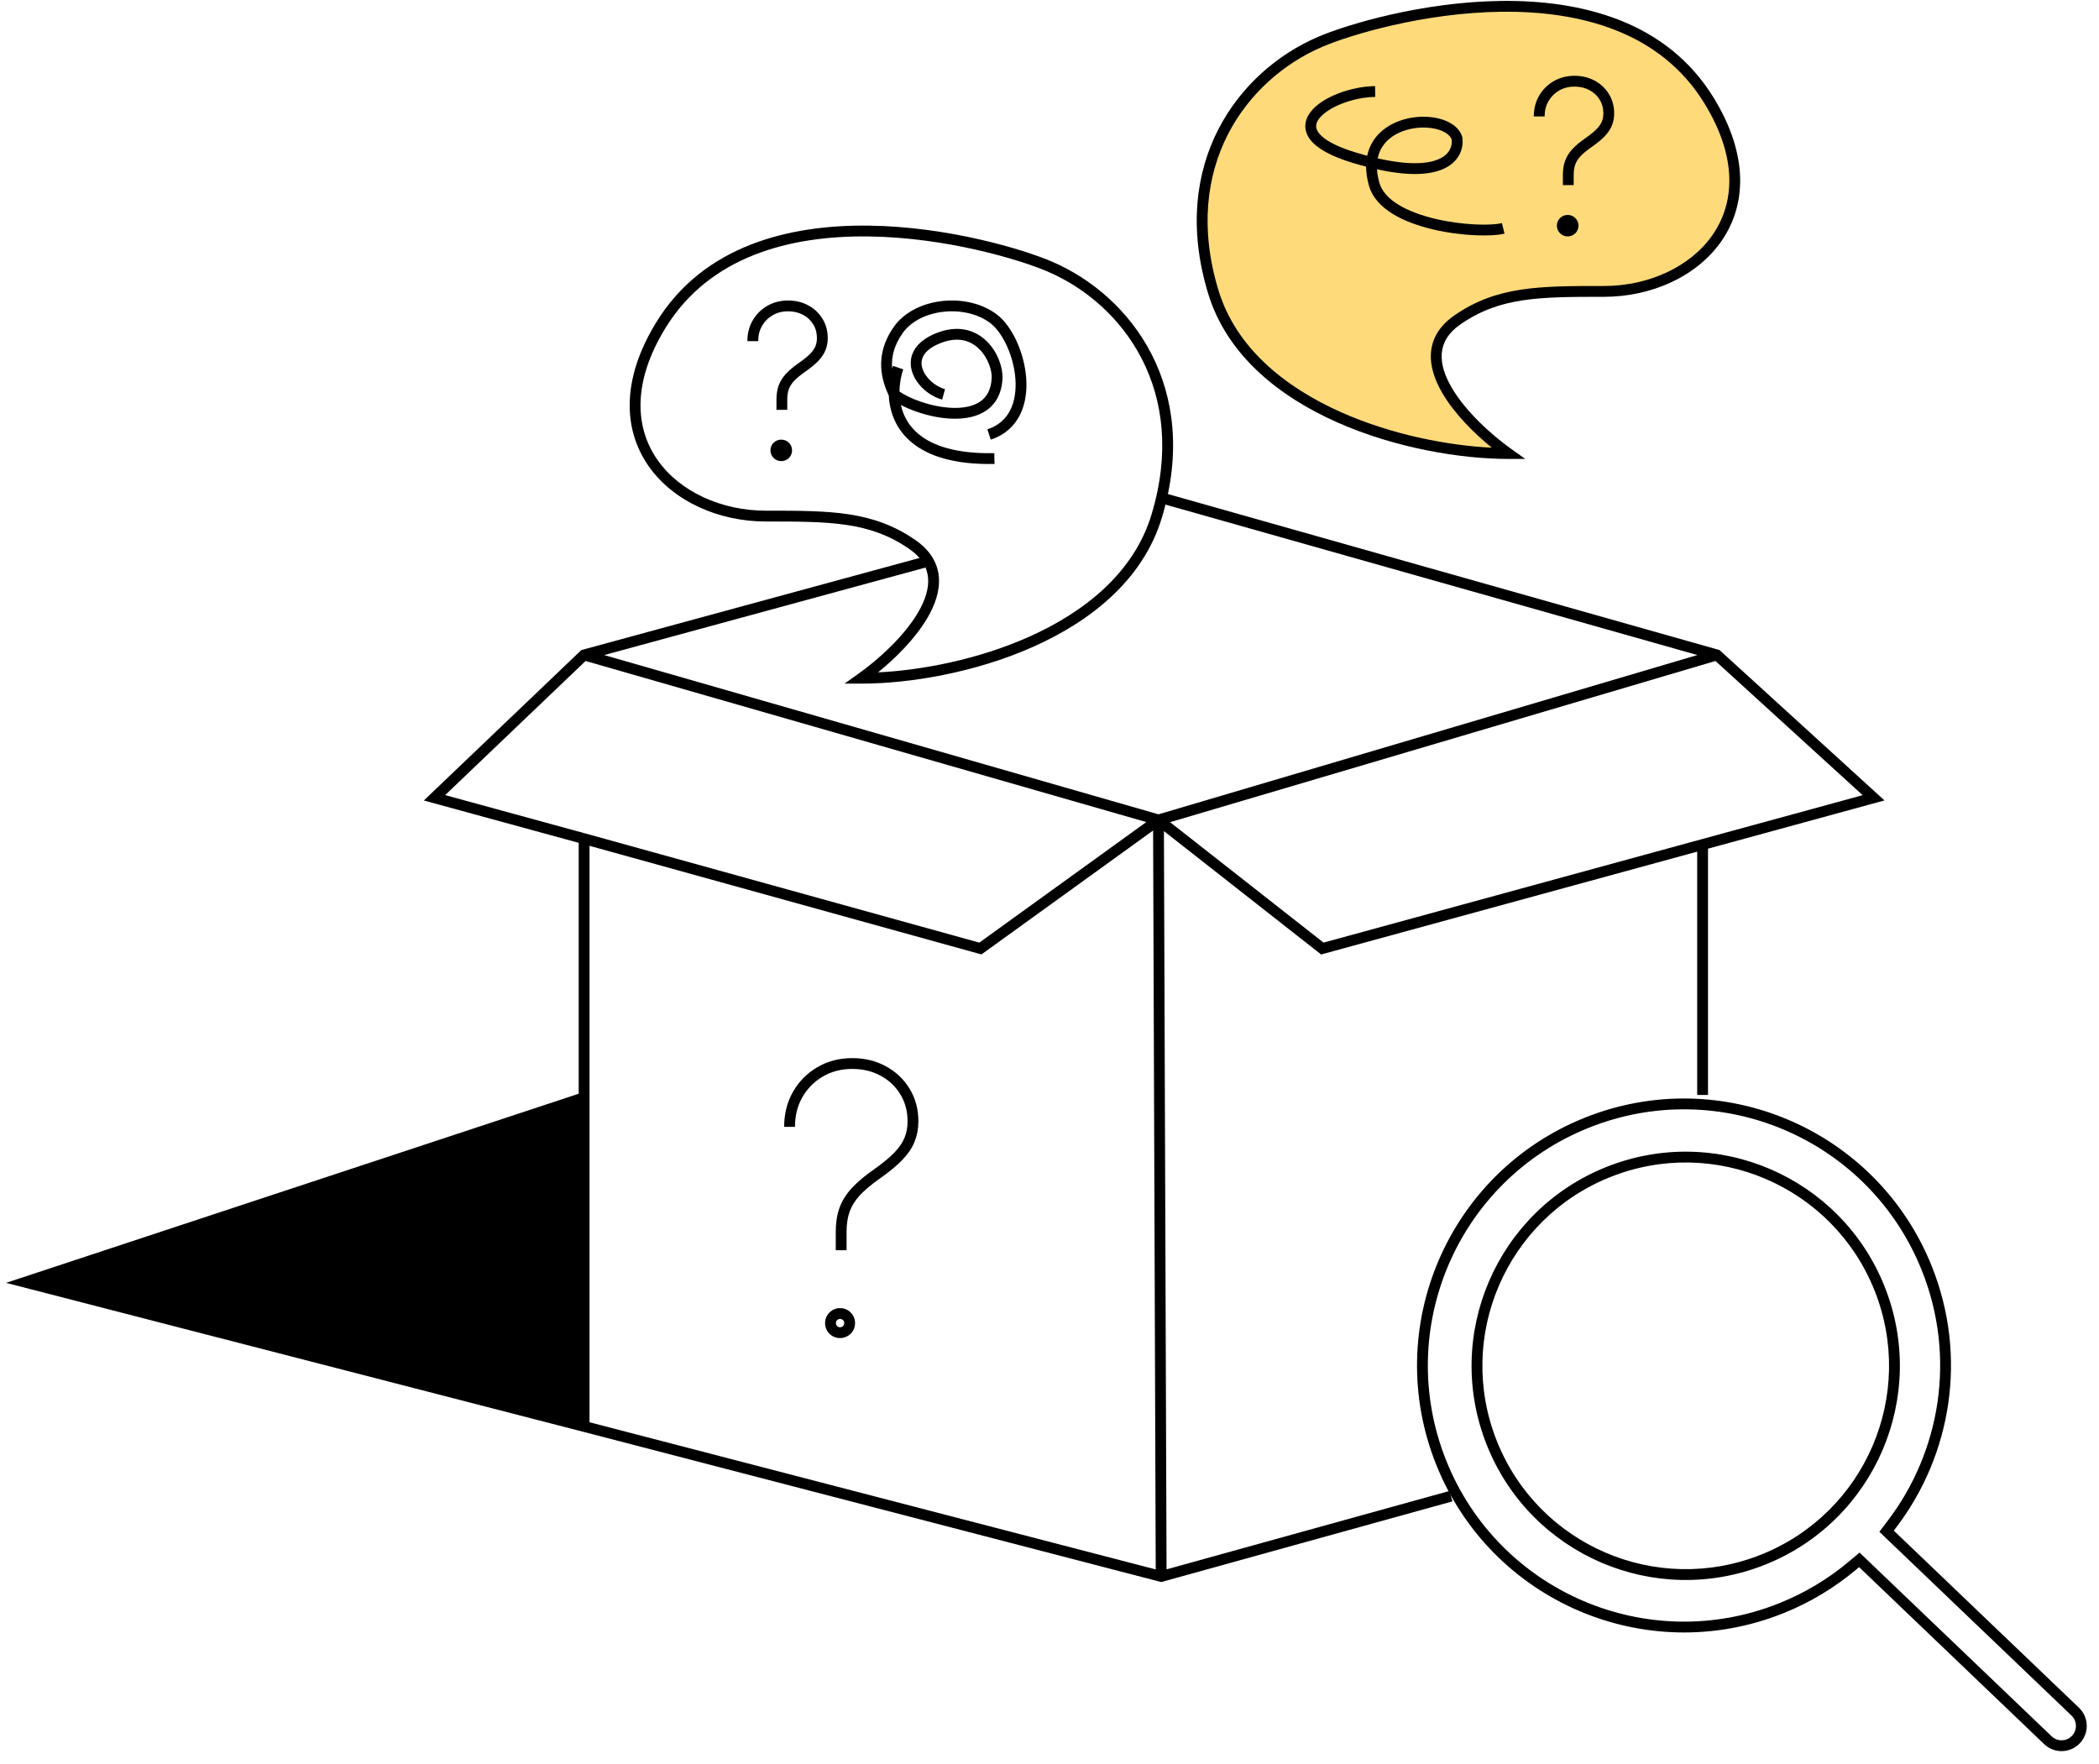 <svg width="194" height="163" viewBox="0 0 194 163" fill="none" xmlns="http://www.w3.org/2000/svg">
<g id="Group 443">
<path id="Union (Stroke)" fill-rule="evenodd" clip-rule="evenodd" d="M171.826 144.839L188.931 161.201C189.86 162.09 191.333 162.057 192.222 161.128C193.11 160.199 193.078 158.726 192.149 157.838L175.035 141.468L175.286 141.137C180.346 134.469 181.884 125.392 178.554 117.054C173.501 104.402 159.147 98.241 146.494 103.295C133.841 108.349 127.681 122.703 132.735 135.355C137.788 148.008 152.142 154.168 164.795 149.115C167.299 148.114 169.549 146.75 171.507 145.108L171.826 144.839ZM173.7 141.574L174.49 140.533C179.346 134.132 180.82 125.424 177.626 117.425C172.777 105.285 159.005 99.375 146.865 104.224C134.725 109.073 128.815 122.845 133.663 134.984C138.512 147.124 152.284 153.035 164.424 148.186C166.829 147.225 168.986 145.917 170.864 144.341L171.87 143.498L189.623 160.479C190.152 160.985 190.993 160.967 191.499 160.437C192.006 159.907 191.987 159.067 191.458 158.56L173.7 141.574ZM174.18 118.897C178.234 129.046 173.293 140.56 163.143 144.614C152.994 148.668 141.479 143.726 137.426 133.577C133.372 123.427 138.313 111.913 148.463 107.859C158.612 103.806 170.126 108.747 174.18 118.897ZM162.772 143.685C172.409 139.836 177.101 128.904 173.252 119.268C169.403 109.631 158.47 104.939 148.834 108.788C139.197 112.637 134.505 123.569 138.354 133.206C142.203 142.843 153.136 147.534 162.772 143.685Z" fill="black"/>
<path id="Vector" d="M53.986 131.838V101.451L2.333 118.509L53.986 131.838Z" fill="black"/>
<path id="Vector (Stroke)" fill-rule="evenodd" clip-rule="evenodd" d="M156.879 60.542L107.184 46.487L107.456 45.525L158.928 60.082L174.173 73.979L157.862 78.439V101.203H156.862V78.713L122.106 88.217L107.576 76.814L107.818 145.047L132.207 138.289L132.208 138.289L133.751 137.865L133.971 137.805L134.236 138.769L132.474 139.253L107.324 146.221L53.861 132.322L53.86 132.322L0.56 118.568L53.486 101.089V77.899L39.173 73.985L53.732 60.082L85.522 51.424L85.784 52.389L55.841 60.544L107.071 75.263L156.879 60.542ZM158.55 61.091L108.144 75.989L122.328 87.12L172.156 73.494L158.55 61.091ZM105.946 75.98L54.123 61.091L41.143 73.487L54.118 77.036L54.119 77.036L90.513 87.122L105.946 75.98ZM106.576 76.759L90.709 88.214L54.486 78.175V131.452L106.818 145.056L106.576 76.759ZM53.486 131.193V102.142L4.106 118.45L53.486 131.193ZM75.537 98.64C76.498 98.074 77.582 97.796 78.777 97.796C79.909 97.796 80.942 98.042 81.867 98.545C82.795 99.045 83.532 99.741 84.071 100.629C84.616 101.519 84.882 102.532 84.882 103.655C84.882 104.303 84.769 104.919 84.54 105.497C84.314 106.08 83.932 106.641 83.417 107.183C82.911 107.715 82.227 108.281 81.376 108.882L81.375 108.882L81.374 108.883C80.549 109.46 79.912 109.997 79.453 110.495C79.008 110.986 78.703 111.486 78.524 111.995C78.341 112.513 78.245 113.123 78.245 113.832V115.553H77.245V113.832C77.245 113.034 77.353 112.308 77.58 111.662C77.811 111.008 78.193 110.395 78.714 109.821L78.716 109.819L78.717 109.818C79.241 109.251 79.939 108.666 80.8 108.064C81.621 107.485 82.247 106.961 82.692 106.494L82.692 106.494C83.143 106.02 83.441 105.566 83.608 105.134L83.609 105.132L83.61 105.13C83.79 104.676 83.882 104.186 83.882 103.655C83.882 102.697 83.656 101.867 83.218 101.151L83.217 101.15L83.217 101.149C82.772 100.415 82.167 99.842 81.392 99.425L81.391 99.424L81.39 99.424C80.626 99.009 79.759 98.796 78.777 98.796C77.743 98.796 76.837 99.035 76.044 99.501L76.043 99.502L76.043 99.502C75.251 99.965 74.625 100.598 74.159 101.408C73.707 102.202 73.476 103.11 73.476 104.147H72.476C72.476 102.955 72.744 101.872 73.291 100.912L73.291 100.912L73.292 100.911C73.843 99.952 74.592 99.192 75.537 98.64ZM77.644 121.903C77.529 121.903 77.448 121.938 77.37 122.015C77.293 122.092 77.259 122.173 77.259 122.288C77.259 122.403 77.293 122.484 77.37 122.561C77.448 122.639 77.529 122.673 77.644 122.673C77.72 122.673 77.774 122.655 77.821 122.626L77.836 122.617L77.852 122.608C77.911 122.577 77.945 122.541 77.97 122.498L77.972 122.494L77.975 122.489C78.011 122.428 78.028 122.364 78.028 122.288C78.028 122.173 77.994 122.092 77.917 122.015C77.84 121.938 77.758 121.903 77.644 121.903ZM76.663 121.308C76.93 121.041 77.267 120.903 77.644 120.903C78.02 120.903 78.357 121.041 78.624 121.308C78.891 121.575 79.028 121.911 79.028 122.288C79.028 122.538 78.965 122.776 78.839 122.992C78.719 123.204 78.547 123.368 78.336 123.484C78.124 123.612 77.889 123.673 77.644 123.673C77.267 123.673 76.93 123.535 76.663 123.269C76.396 123.002 76.259 122.665 76.259 122.288C76.259 121.911 76.396 121.575 76.663 121.308Z" fill="black"/>
<g id="Group 442">
<path id="Vector 5 (Stroke)" fill-rule="evenodd" clip-rule="evenodd" d="M80.262 21.853C73.048 21.767 65.589 23.663 61.507 30.312C58.377 35.411 58.734 39.603 60.771 42.511C62.833 45.456 66.694 47.2 70.782 47.2H70.876C76.727 47.2 80.687 47.2 84.604 49.912C85.994 50.874 86.671 52.055 86.775 53.345C86.877 54.608 86.424 55.9 85.722 57.102C84.609 59.005 82.795 60.812 81.154 62.145C85.237 61.943 90.407 60.945 95.055 58.88C100.313 56.544 104.82 52.885 106.429 47.556C109.875 36.139 103.789 28.081 96.821 25.095C94.276 24.004 87.467 21.939 80.262 21.853ZM80.273 20.853C87.629 20.941 94.569 23.041 97.215 24.175C104.586 27.334 110.999 35.876 107.386 47.845C105.658 53.568 100.85 57.4 95.461 59.794C90.068 62.19 84.011 63.184 79.622 63.184H78.056L79.332 62.277C81.16 60.977 83.556 58.826 84.858 56.597C85.509 55.484 85.857 54.403 85.778 53.426C85.701 52.477 85.216 51.552 84.035 50.734C80.396 48.215 76.746 48.2 70.782 48.2C66.439 48.2 62.239 46.35 59.952 43.085C57.64 39.783 57.362 35.151 60.654 29.789C65.012 22.691 72.926 20.766 80.273 20.853Z" fill="black"/>
<path id="Vector (Stroke)_2" fill-rule="evenodd" clip-rule="evenodd" d="M70.912 28.271C71.49 27.936 72.139 27.773 72.846 27.773C73.515 27.773 74.133 27.917 74.688 28.215C75.244 28.511 75.69 28.925 76.014 29.454C76.345 29.987 76.504 30.593 76.504 31.255C76.504 31.643 76.436 32.014 76.296 32.363C76.155 32.721 75.921 33.057 75.617 33.374C75.318 33.684 74.92 34.008 74.434 34.347L74.433 34.347L74.432 34.348C73.976 34.663 73.63 34.952 73.386 35.214C73.152 35.468 72.997 35.722 72.908 35.972C72.816 36.231 72.764 36.544 72.764 36.919V37.877H71.764V36.919C71.764 36.454 71.828 36.024 71.966 35.636C72.108 35.239 72.341 34.873 72.651 34.535L72.652 34.534L72.654 34.532C72.963 34.201 73.37 33.866 73.863 33.526C74.318 33.208 74.659 32.926 74.896 32.68L74.896 32.68C75.136 32.431 75.285 32.203 75.366 31.996L75.367 31.994L75.367 31.992C75.457 31.768 75.504 31.524 75.504 31.255C75.504 30.759 75.387 30.34 75.164 29.98L75.163 29.979L75.163 29.978C74.933 29.604 74.622 29.312 74.218 29.097L74.217 29.097L74.216 29.096C73.821 28.884 73.368 28.773 72.846 28.773C72.297 28.773 71.824 28.898 71.414 29.136L71.413 29.136L71.413 29.137C71 29.375 70.674 29.7 70.432 30.117C70.198 30.522 70.076 30.988 70.076 31.529H69.076C69.076 30.83 69.236 30.188 69.566 29.617L69.566 29.616L69.567 29.615C69.896 29.048 70.347 28.598 70.912 28.271ZM72.198 41.625L72.196 41.622L72.198 41.625ZM72.207 41.624C72.207 41.624 72.207 41.624 72.207 41.623C72.207 41.624 72.207 41.624 72.207 41.624C72.207 41.625 72.207 41.625 72.207 41.625C72.207 41.625 72.207 41.625 72.207 41.625C72.207 41.625 72.207 41.625 72.207 41.625C72.207 41.624 72.207 41.624 72.207 41.624ZM72.196 41.622L72.198 41.625L72.196 41.622ZM71.502 40.92C71.695 40.73 71.939 40.632 72.207 40.632C72.475 40.632 72.719 40.73 72.912 40.92C73.104 41.11 73.206 41.355 73.206 41.625C73.206 41.804 73.16 41.975 73.069 42.13C72.98 42.283 72.854 42.402 72.704 42.484C72.55 42.575 72.38 42.617 72.207 42.617C71.939 42.617 71.695 42.519 71.502 42.33L71.854 41.974M71.854 41.974L71.502 42.33C71.31 42.139 71.208 41.895 71.208 41.625C71.208 41.355 71.31 41.11 71.502 40.92L71.854 41.276L71.502 40.92" fill="black"/>
<path id="Vector 3 (Stroke)" fill-rule="evenodd" clip-rule="evenodd" d="M87.258 28.809C85.665 28.972 84.212 29.666 83.418 30.801C82.616 31.946 82.401 32.99 82.443 33.891C82.446 33.949 82.45 34.006 82.455 34.063C82.48 33.978 82.507 33.895 82.535 33.814L83.481 34.138C83.28 34.723 83.141 35.438 83.138 36.192C83.613 36.518 84.317 36.862 85.14 37.141C86.074 37.457 87.124 37.677 88.105 37.699C89.094 37.722 89.959 37.544 90.579 37.124C91.172 36.721 91.601 36.053 91.656 34.94C91.691 34.222 91.316 33.061 90.507 32.261C90.112 31.87 89.624 31.577 89.041 31.456C88.46 31.336 87.751 31.381 86.902 31.721C86.043 32.064 85.585 32.477 85.364 32.861C85.148 33.235 85.125 33.637 85.25 34.045C85.512 34.901 86.414 35.716 87.341 35.965L87.081 36.931C85.865 36.603 84.669 35.563 84.294 34.337C84.1 33.704 84.124 33.009 84.498 32.361C84.865 31.723 85.539 31.189 86.531 30.792C87.535 30.39 88.444 30.311 89.244 30.477C90.042 30.642 90.698 31.044 91.21 31.55C92.214 32.542 92.705 33.977 92.655 34.989C92.586 36.376 92.026 37.35 91.141 37.951C90.281 38.535 89.178 38.724 88.082 38.699C86.978 38.674 85.827 38.429 84.82 38.088C84.257 37.898 83.727 37.673 83.267 37.431C83.481 38.412 83.985 39.373 84.933 40.148C86.213 41.193 88.37 41.955 91.897 41.882L91.918 42.881C88.254 42.958 85.829 42.171 84.3 40.922C82.796 39.693 82.224 38.07 82.147 36.569C81.838 35.897 81.494 34.995 81.444 33.938C81.392 32.819 81.669 31.556 82.598 30.228C83.608 28.785 85.37 27.997 87.157 27.814C88.945 27.632 90.859 28.046 92.22 29.135C92.921 29.696 93.534 30.587 93.99 31.601C94.449 32.62 94.766 33.801 94.848 34.974C94.93 36.144 94.778 37.335 94.267 38.352C93.749 39.381 92.873 40.206 91.569 40.632L91.258 39.681C92.302 39.34 92.972 38.701 93.373 37.903C93.781 37.091 93.924 36.092 93.85 35.043C93.778 33.997 93.492 32.931 93.078 32.011C92.661 31.085 92.131 30.345 91.596 29.916C90.484 29.027 88.85 28.647 87.258 28.809Z" fill="black"/>
</g>
<g id="Group 441">
<path id="Vector 6" d="M134.713 29.556C129.571 33.116 135.702 39.28 139.41 41.917C130.758 41.917 115.462 37.985 112.125 26.933C108.595 15.24 114.845 6.941 122.014 3.868C127.206 1.643 149.512 -4.464 157.952 9.284C164.374 19.744 156.681 26.933 148.251 26.933C142.317 26.933 138.501 26.933 134.713 29.556Z" fill="#FFDA7A"/>
<path id="Vector 6 (Stroke)" fill-rule="evenodd" clip-rule="evenodd" d="M138.771 1.086C145.985 1.001 153.444 2.896 157.526 9.545C160.656 14.643 160.298 18.836 158.262 21.744C156.2 24.689 152.339 26.433 148.251 26.433H148.157C142.306 26.433 138.345 26.433 134.429 29.145C133.038 30.108 132.362 31.288 132.258 32.578C132.156 33.841 132.608 35.133 133.311 36.335C134.424 38.238 136.238 40.045 137.879 41.378C133.795 41.176 128.626 40.178 123.977 38.113C118.72 35.777 114.213 32.118 112.604 26.789C109.158 15.372 115.243 7.314 122.211 4.328C124.757 3.237 131.566 1.172 138.771 1.086ZM138.759 0.086C131.403 0.173 124.464 2.274 121.817 3.408C114.447 6.567 108.033 15.109 111.647 27.078C113.374 32.801 118.183 36.633 123.571 39.027C128.965 41.423 135.022 42.417 139.41 42.417H140.976L139.7 41.51C137.873 40.21 135.477 38.059 134.175 35.831C133.524 34.717 133.176 33.636 133.255 32.659C133.331 31.71 133.817 30.785 134.998 29.967C138.636 27.448 142.287 27.433 148.251 27.433C152.593 27.433 156.794 25.584 159.081 22.318C161.393 19.016 161.67 14.384 158.378 9.022C154.021 1.924 146.107 -0.001 138.759 0.086Z" fill="black"/>
<path id="Vector (Stroke)_3" fill-rule="evenodd" clip-rule="evenodd" d="M143.597 7.504C144.175 7.168 144.824 7.005 145.531 7.005C146.2 7.005 146.818 7.149 147.374 7.447C147.93 7.743 148.375 8.157 148.7 8.686C149.03 9.22 149.19 9.826 149.19 10.488C149.19 10.875 149.121 11.246 148.981 11.596C148.84 11.954 148.606 12.29 148.302 12.606C148.003 12.916 147.605 13.24 147.119 13.579L147.118 13.58L147.117 13.581C146.661 13.896 146.316 14.185 146.071 14.446C145.837 14.701 145.683 14.954 145.593 15.204C145.501 15.464 145.449 15.777 145.449 16.151V17.109H144.449V16.151C144.449 15.687 144.513 15.257 144.651 14.868C144.793 14.472 145.026 14.105 145.336 13.768L145.338 13.766L145.339 13.765C145.648 13.434 146.055 13.099 146.548 12.758C147.004 12.441 147.344 12.159 147.581 11.912L147.581 11.912C147.821 11.664 147.97 11.435 148.051 11.229L148.052 11.227L148.052 11.225C148.143 11 148.19 10.756 148.19 10.488C148.19 9.992 148.072 9.572 147.849 9.212L147.848 9.211L147.848 9.21C147.619 8.837 147.307 8.545 146.903 8.33L146.902 8.329L146.901 8.329C146.506 8.117 146.053 8.005 145.531 8.005C144.982 8.005 144.51 8.13 144.099 8.369L144.099 8.369L144.098 8.369C143.685 8.608 143.36 8.932 143.117 9.35C142.884 9.754 142.762 10.22 142.762 10.761H141.762C141.762 10.062 141.921 9.421 142.251 8.849L142.252 8.848L142.252 8.848C142.582 8.281 143.032 7.83 143.597 7.504ZM144.883 20.857L144.881 20.855L144.883 20.857ZM144.892 20.856C144.892 20.856 144.892 20.856 144.892 20.856C144.892 20.856 144.892 20.857 144.892 20.857C144.892 20.857 144.892 20.857 144.892 20.857C144.892 20.858 144.892 20.858 144.892 20.858C144.892 20.858 144.892 20.858 144.892 20.857C144.892 20.857 144.892 20.857 144.892 20.856ZM144.881 20.855L144.883 20.857L144.881 20.855ZM144.188 20.153C144.38 19.963 144.625 19.865 144.892 19.865C145.16 19.865 145.405 19.963 145.597 20.153C145.789 20.343 145.891 20.587 145.891 20.857C145.891 21.036 145.845 21.207 145.754 21.362C145.665 21.516 145.539 21.634 145.389 21.716C145.235 21.807 145.065 21.85 144.892 21.85C144.625 21.85 144.38 21.752 144.188 21.562L144.539 21.206M144.539 21.206L144.188 21.562C143.995 21.372 143.894 21.127 143.894 20.857C143.894 20.587 143.995 20.343 144.188 20.153L144.539 20.509L144.188 20.153" fill="black"/>
<path id="Vector 7 (Stroke)" fill-rule="evenodd" clip-rule="evenodd" d="M132.949 10.946C133.912 11.178 134.824 11.7 135.132 12.594L135.146 12.637L135.153 12.682C135.229 13.182 135.17 13.765 134.876 14.312C134.579 14.864 134.061 15.345 133.281 15.665C132.04 16.173 130.127 16.277 127.269 15.646C127.291 16.025 127.361 16.439 127.489 16.89C127.713 17.682 128.337 18.363 129.271 18.932C130.202 19.5 131.392 19.926 132.644 20.224C133.893 20.52 135.18 20.684 136.293 20.74C137.417 20.797 138.321 20.741 138.818 20.621L139.052 21.593C138.415 21.747 137.397 21.797 136.242 21.739C135.076 21.68 133.727 21.509 132.413 21.197C131.102 20.885 129.803 20.428 128.75 19.786C127.701 19.146 126.846 18.29 126.527 17.163C126.348 16.532 126.264 15.945 126.262 15.403C125.887 15.306 125.497 15.197 125.093 15.075C123.038 14.459 121.745 13.737 121.111 12.921C120.782 12.499 120.622 12.041 120.645 11.569C120.668 11.104 120.866 10.683 121.15 10.32C121.709 9.606 122.67 9.027 123.715 8.626C124.772 8.22 125.981 7.97 127.095 7.96L127.105 8.96C126.121 8.969 125.031 9.192 124.074 9.559C123.106 9.931 122.337 10.427 121.938 10.937C121.743 11.186 121.654 11.414 121.644 11.618C121.634 11.815 121.694 12.043 121.9 12.307C122.334 12.865 123.367 13.514 125.38 14.117C125.719 14.219 126.047 14.312 126.362 14.396C126.466 13.902 126.648 13.456 126.897 13.058C127.542 12.027 128.587 11.387 129.682 11.06C130.775 10.735 131.961 10.708 132.949 10.946ZM127.334 14.636C130.179 15.283 131.906 15.148 132.902 14.74C133.492 14.498 133.82 14.164 133.995 13.838C134.165 13.522 134.208 13.182 134.171 12.88C134.011 12.482 133.523 12.113 132.715 11.918C131.905 11.723 130.898 11.741 129.967 12.019C129.037 12.296 128.227 12.818 127.745 13.588C127.558 13.887 127.414 14.235 127.334 14.636Z" fill="black"/>
</g>
</g>
</svg>
